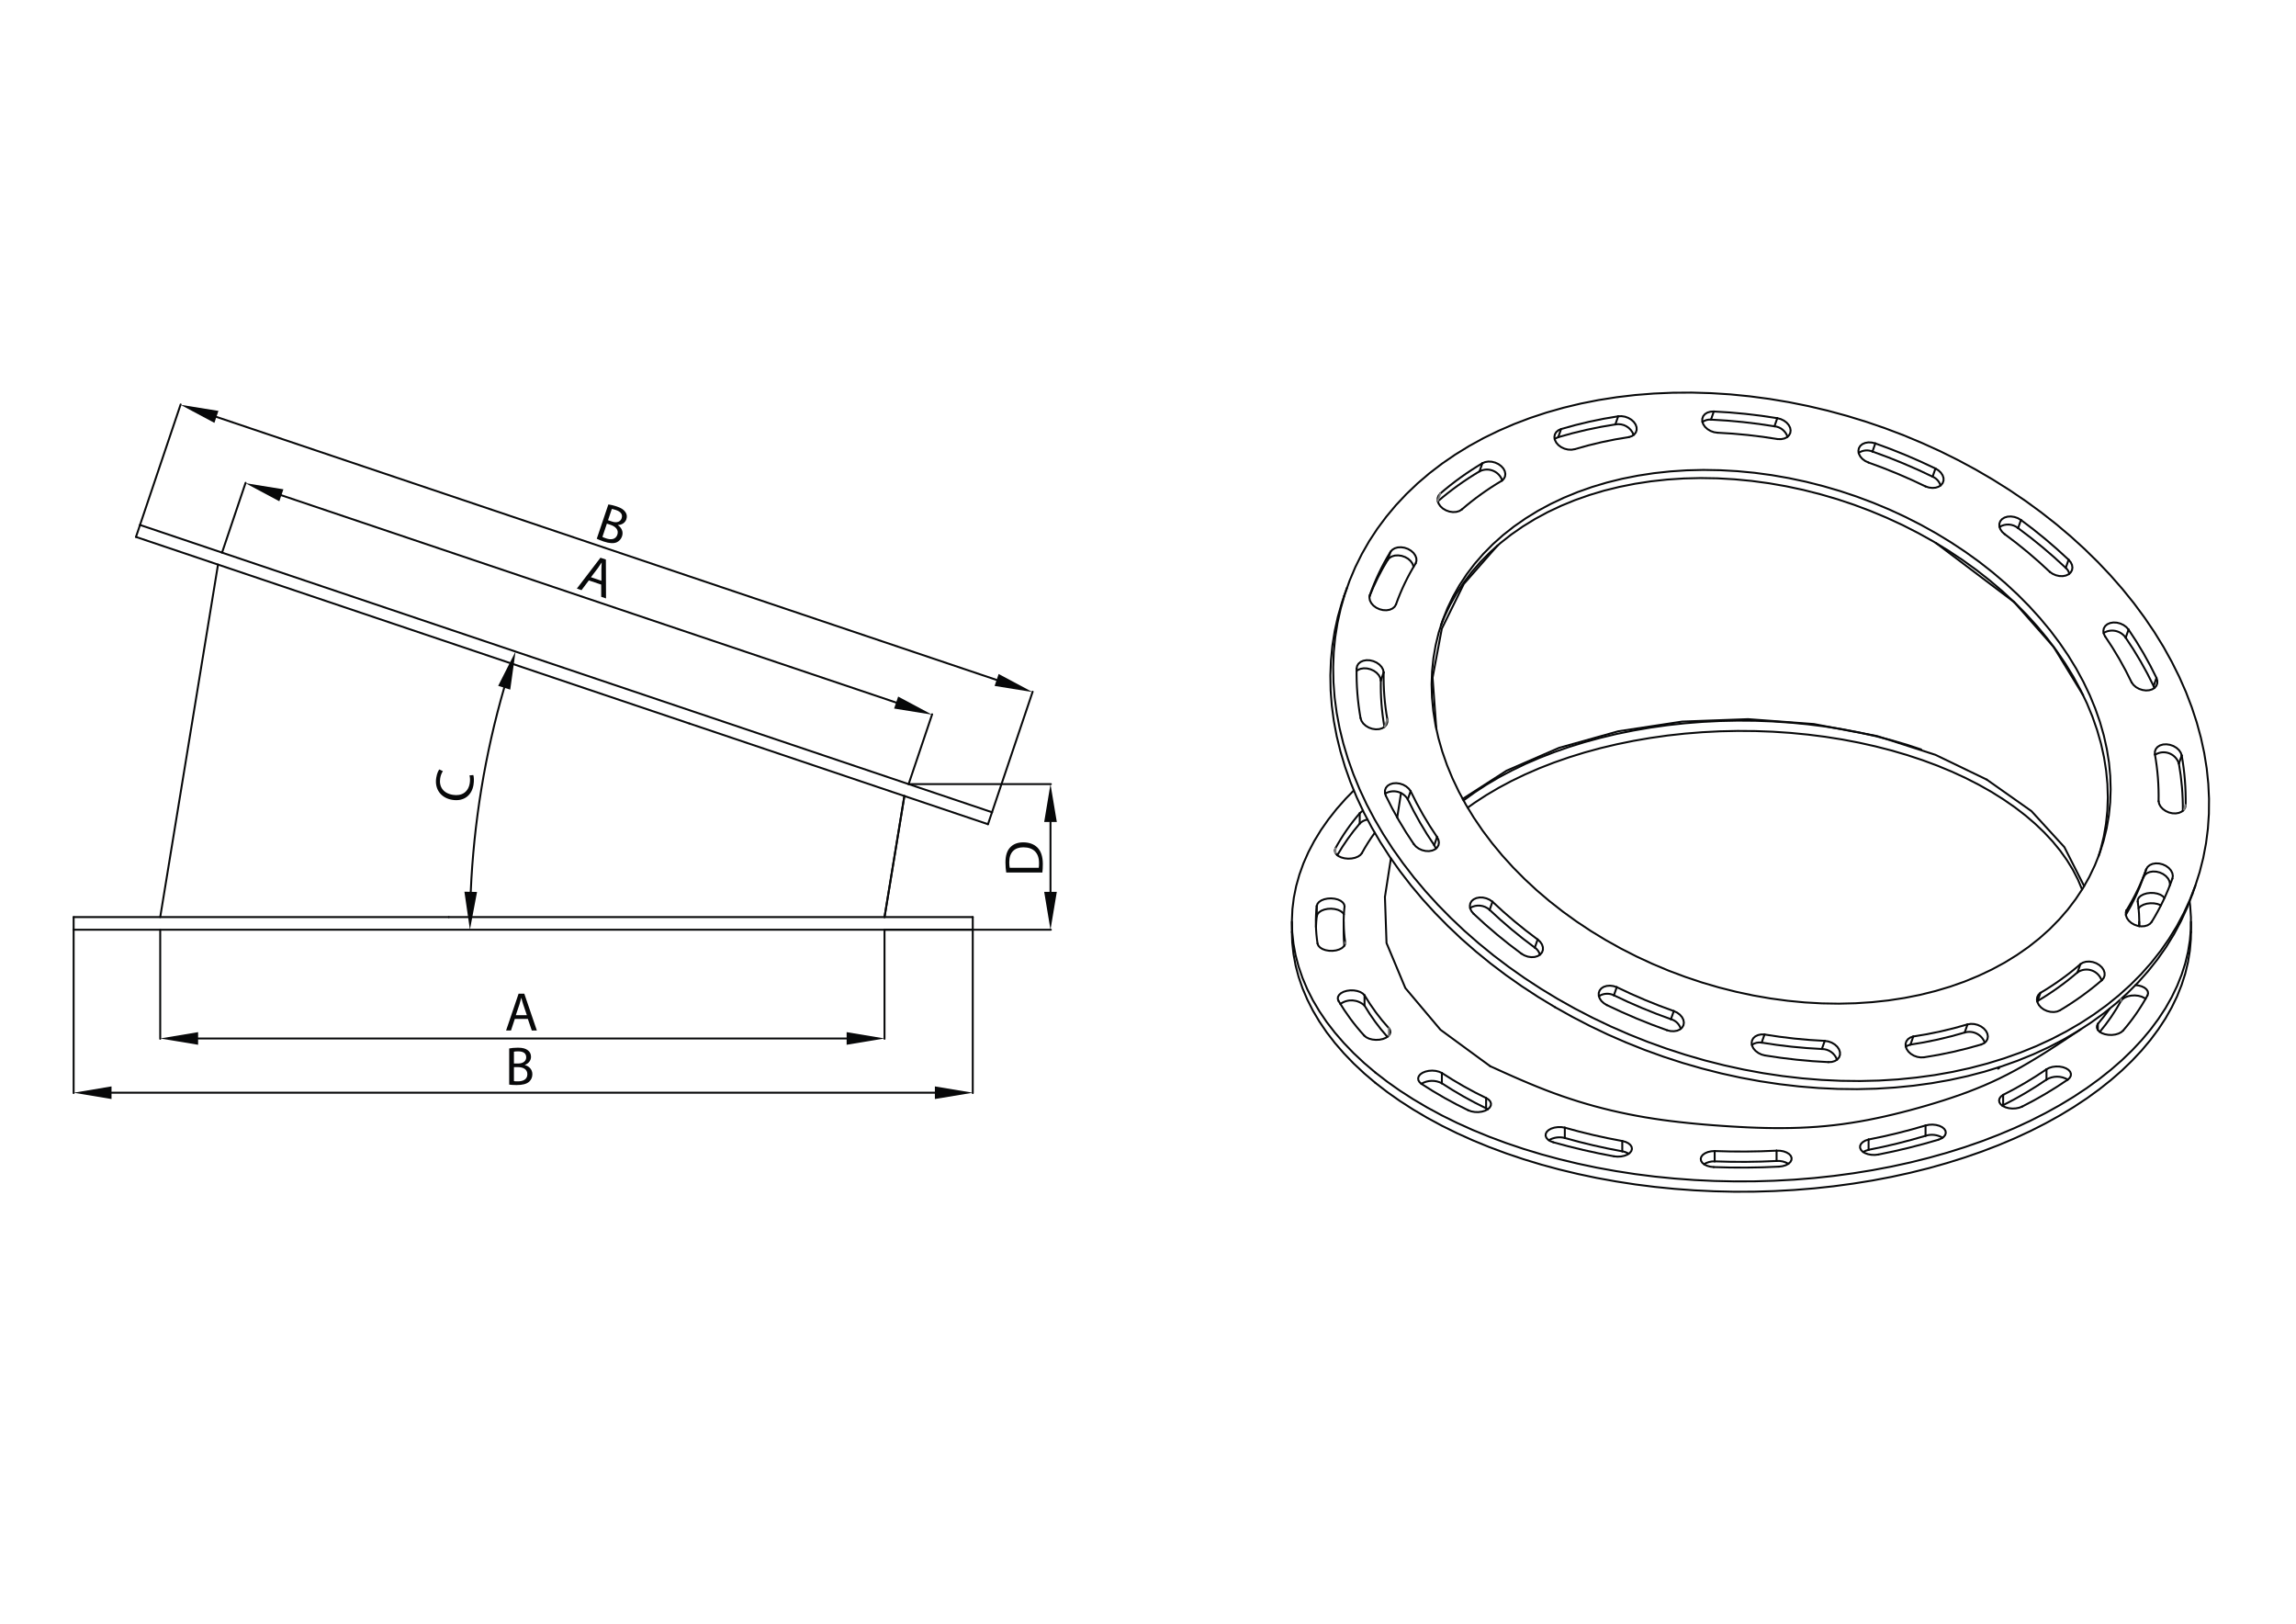 <?xml version="1.0" encoding="utf-8"?>
<!-- Generator: Adobe Illustrator 24.2.3, SVG Export Plug-In . SVG Version: 6.00 Build 0)  -->
<svg version="1.1" id="katman_1" xmlns="http://www.w3.org/2000/svg" xmlns:xlink="http://www.w3.org/1999/xlink" x="0px" y="0px"
	 viewBox="0 0 841.89 595.28" style="enable-background:new 0 0 841.89 595.28;" xml:space="preserve">
<style type="text/css">
	.st0{fill:none;stroke:#070809;stroke-width:0.709;stroke-linecap:round;stroke-linejoin:round;stroke-miterlimit:10;}
	.st1{fill:#070809;}
	.st2{fill:none;stroke:#808080;stroke-width:0.709;stroke-linecap:round;stroke-linejoin:round;stroke-miterlimit:10;}
	.st3{fill:none;stroke:#070809;stroke-width:0;stroke-linecap:round;stroke-linejoin:round;stroke-miterlimit:10;}
</style>
<g id="LINE_6518_">
	<line class="st0" x1="27" y1="340.85" x2="27" y2="400.74"/>
</g>
<g id="LINE_6519_">
	<line class="st0" x1="356.69" y1="340.85" x2="356.69" y2="400.74"/>
</g>
<g id="LINE_6520_">
	<line class="st0" x1="40.89" y1="400.61" x2="342.8" y2="400.61"/>
</g>
<g id="SOLID_182_">
	<polygon class="st1" points="40.89,398.29 27,400.61 40.89,402.92 	"/>
</g>
<g id="SOLID_183_">
	<polygon class="st1" points="342.8,402.92 356.69,400.61 342.8,398.29 	"/>
</g>
<g id="MTEXT_93_">
	<g>
		<path class="st1" d="M186.71,384.38c0.76-0.16,1.96-0.28,3.18-0.28c1.74,0,2.86,0.3,3.7,0.98c0.7,0.52,1.12,1.32,1.12,2.38
			c0,1.3-0.86,2.44-2.28,2.96v0.04c1.28,0.32,2.78,1.38,2.78,3.38c0,1.16-0.46,2.04-1.14,2.7c-0.94,0.86-2.46,1.26-4.66,1.26
			c-1.2,0-2.12-0.08-2.7-0.16V384.38z M188.45,389.9h1.58c1.84,0,2.92-0.96,2.92-2.26c0-1.58-1.2-2.2-2.96-2.2
			c-0.8,0-1.26,0.06-1.54,0.12V389.9z M188.45,396.36c0.34,0.06,0.84,0.08,1.46,0.08c1.8,0,3.46-0.66,3.46-2.62
			c0-1.84-1.58-2.6-3.48-2.6h-1.44V396.36z"/>
	</g>
</g>
<g id="LINE_6521_">
	<line class="st0" x1="58.75" y1="340.85" x2="58.75" y2="380.85"/>
</g>
<g id="LINE_6522_">
	<line class="st0" x1="324.33" y1="340.85" x2="324.33" y2="380.85"/>
</g>
<g id="LINE_6523_">
	<line class="st0" x1="72.64" y1="380.72" x2="310.44" y2="380.72"/>
</g>
<g id="SOLID_184_">
	<polygon class="st1" points="72.64,378.4 58.75,380.72 72.64,383.03 	"/>
</g>
<g id="SOLID_185_">
	<polygon class="st1" points="310.44,383.03 324.33,380.72 310.44,378.4 	"/>
</g>
<g id="MTEXT_94_">
	<g>
		<path class="st1" d="M188.77,373.55l-1.4,4.24h-1.8l4.58-13.48h2.1l4.6,13.48h-1.86l-1.44-4.24H188.77z M193.19,372.19l-1.32-3.88
			c-0.3-0.88-0.5-1.68-0.7-2.46h-0.04c-0.2,0.8-0.42,1.62-0.68,2.44l-1.32,3.9H193.19z"/>
	</g>
</g>
<g id="LINE_6524_">
	<line class="st0" x1="51.34" y1="192.46" x2="66.24" y2="148.27"/>
</g>
<g id="LINE_6525_">
	<line class="st0" x1="363.75" y1="297.78" x2="378.65" y2="253.59"/>
</g>
<g id="LINE_6526_">
	<line class="st0" x1="79.36" y1="152.84" x2="365.44" y2="249.28"/>
</g>
<g id="SOLID_186_">
	<polygon class="st1" points="80.09,150.64 66.19,148.4 78.62,155.03 	"/>
</g>
<g id="SOLID_187_">
	<polygon class="st1" points="364.7,251.47 378.61,253.72 366.18,247.09 	"/>
</g>
<g id="MTEXT_95_">
	<g>
		<path class="st1" d="M223.07,184.93c0.77,0.09,1.95,0.36,3.1,0.75c1.65,0.56,2.61,1.2,3.19,2.11c0.5,0.72,0.64,1.61,0.3,2.61
			c-0.42,1.23-1.6,2.04-3.11,2.08l-0.01,0.04c1.11,0.71,2.19,2.2,1.55,4.09c-0.37,1.1-1.09,1.79-1.94,2.2
			c-1.17,0.51-2.73,0.41-4.82-0.29c-1.14-0.38-1.98-0.75-2.51-1.01L223.07,184.93z M220.89,196.84c0.3,0.17,0.77,0.34,1.36,0.54
			c1.71,0.58,3.49,0.48,4.12-1.38c0.59-1.74-0.67-2.97-2.47-3.58l-1.37-0.46L220.89,196.84z M222.95,190.72l1.5,0.5
			c1.75,0.59,3.08,0.02,3.49-1.21c0.5-1.5-0.43-2.47-2.1-3.03c-0.76-0.26-1.21-0.35-1.5-0.38L222.95,190.72z"/>
	</g>
</g>
<g id="LINE_6527_">
	<line class="st0" x1="333.17" y1="287.47" x2="341.8" y2="261.87"/>
</g>
<g id="LINE_6528_">
	<line class="st0" x1="81.42" y1="202.6" x2="90.05" y2="177.01"/>
</g>
<g id="LINE_6529_">
	<line class="st0" x1="328.59" y1="257.57" x2="103.17" y2="181.57"/>
</g>
<g id="SOLID_188_">
	<polygon class="st1" points="327.85,259.76 341.76,262.01 329.33,255.37 	"/>
</g>
<g id="SOLID_189_">
	<polygon class="st1" points="103.91,179.38 90.01,177.14 102.43,183.77 	"/>
</g>
<g id="MTEXT_96_">
	<g>
		<path class="st1" d="M215.91,212.79l-2.68,3.57l-1.71-0.58l8.65-11.31l1.99,0.67l0.05,14.25l-1.76-0.59l-0.01-4.48L215.91,212.79z
			 M220.53,212.92l-0.01-4.1c0-0.93,0.06-1.75,0.12-2.56l-0.04-0.01c-0.44,0.69-0.92,1.4-1.42,2.1l-2.5,3.27L220.53,212.92z"/>
	</g>
</g>
<g id="LINE_6530_">
	<line class="st0" x1="333.17" y1="287.47" x2="385.33" y2="287.47"/>
</g>
<g id="LINE_6531_">
	<line class="st0" x1="324.33" y1="340.85" x2="385.33" y2="340.85"/>
</g>
<g id="LINE_6532_">
	<line class="st0" x1="385.19" y1="301.36" x2="385.19" y2="326.96"/>
</g>
<g id="SOLID_190_">
	<polygon class="st1" points="387.51,301.36 385.19,287.47 382.88,301.36 	"/>
</g>
<g id="SOLID_191_">
	<polygon class="st1" points="382.88,326.96 385.19,340.85 387.51,326.96 	"/>
</g>
<g id="MTEXT_97_">
	<g>
		<path class="st1" d="M368.96,319.88c-0.16-1.06-0.28-2.32-0.28-3.7c0-2.5,0.58-4.28,1.68-5.46c1.1-1.2,2.66-1.9,4.84-1.9
			c2.2,0,4,0.68,5.24,1.94c1.26,1.26,1.94,3.34,1.94,5.96c0,1.24-0.06,2.28-0.16,3.16H368.96z M380.89,318.14
			c0.08-0.44,0.1-1.08,0.1-1.76c0-3.72-2.08-5.74-5.72-5.74c-3.18-0.02-5.2,1.78-5.2,5.46c0,0.9,0.08,1.58,0.18,2.04H380.89z"/>
	</g>
</g>
<g id="ARC_729_">
	<path class="st0" d="M184.88,252.13c-7.05,24.37-11.17,49.48-12.27,74.83"/>
</g>
<g id="SOLID_192_">
	<polygon class="st1" points="187.09,252.83 189.03,238.88 182.67,251.44 	"/>
</g>
<g id="SOLID_193_">
	<polygon class="st1" points="170.29,326.91 172.31,340.85 174.92,327.01 	"/>
</g>
<g id="MTEXT_98_">
	<g>
		<path class="st1" d="M173.56,284.14c0.21,0.68,0.32,2,0.06,3.62c-0.62,3.75-3.45,6.19-7.81,5.47c-4.17-0.68-6.53-3.97-5.85-8.09
			c0.27-1.66,0.8-2.65,1.11-3.06l1.33,0.64c-0.42,0.6-0.81,1.49-0.99,2.59c-0.51,3.12,1.14,5.52,4.64,6.09
			c3.26,0.53,5.66-1,6.19-4.24c0.17-1.05,0.13-2.15-0.09-2.89L173.56,284.14z"/>
	</g>
</g>
<g id="LINE_6441_">
	<line class="st0" x1="356.69" y1="340.85" x2="356.69" y2="336.22"/>
</g>
<g id="LINE_6442_">
	<line class="st0" x1="27" y1="336.22" x2="27" y2="340.85"/>
</g>
<g id="LINE_6443_">
	<line class="st0" x1="362.27" y1="302.17" x2="363.75" y2="297.78"/>
</g>
<g id="LINE_6444_">
	<line class="st0" x1="51.34" y1="192.46" x2="49.86" y2="196.85"/>
</g>
<g id="LINE_6445_">
	<line class="st0" x1="79.94" y1="206.99" x2="58.75" y2="336.22"/>
</g>
<g id="LINE_6446_">
	<line class="st0" x1="164.56" y1="336.22" x2="27" y2="336.22"/>
</g>
<g id="LINE_6447_">
	<line class="st0" x1="356.69" y1="336.22" x2="164.56" y2="336.22"/>
</g>
<g id="LINE_6448_">
	<line class="st0" x1="356.69" y1="340.85" x2="27" y2="340.85"/>
</g>
<g id="LINE_6449_">
	<line class="st0" x1="363.75" y1="297.78" x2="51.34" y2="192.46"/>
</g>
<g id="LINE_6450_">
	<line class="st0" x1="252.77" y1="265.25" x2="49.86" y2="196.85"/>
</g>
<g id="LINE_6451_">
	<line class="st0" x1="362.27" y1="302.17" x2="252.77" y2="265.25"/>
</g>
<g id="LINE_6452_">
	<line class="st0" x1="331.61" y1="291.83" x2="324.33" y2="336.22"/>
</g>
<g id="LINE_6453_">
	<line class="st0" x1="331.62" y1="291.83" x2="324.34" y2="336.22"/>
</g>
<g id="LINE_6454_">
	<line class="st0" x1="803.4" y1="341.75" x2="803.4" y2="337.97"/>
</g>
<g id="LINE_6455_">
	<line class="st0" x1="473.7" y1="337.97" x2="473.7" y2="341.75"/>
</g>
<g id="LINE_6456_">
	<line class="st0" x1="492.69" y1="337.97" x2="492.69" y2="341.75"/>
</g>
<g id="LINE_6457_">
	<line class="st0" x1="784.41" y1="339.55" x2="784.41" y2="337.97"/>
</g>
<g id="LINE_6458_">
	<line class="st0" x1="803.92" y1="327.71" x2="804.97" y2="324.73"/>
</g>
<g id="LINE_6459_">
	<line class="st0" x1="493.9" y1="215.51" x2="492.85" y2="218.49"/>
</g>
<g id="LINE_6460_">
	<line class="st0" x1="513.71" y1="290.79" x2="512.33" y2="299.73"/>
</g>
<g id="LINE_6461_">
	<line class="st0" x1="510.01" y1="314.71" x2="507.82" y2="328.84"/>
</g>
<g id="LWPOLYLINE_1969_">
	<polyline class="st0" points="504.3,393.2 500.17,389.69 496.32,386.08 492.75,382.37 489.47,378.58 486.48,374.71 483.8,370.76 
		481.42,366.75 479.36,362.68 477.61,358.56 476.18,354.4 475.07,350.21 474.29,345.99 473.83,341.76 473.71,337.52 473.9,333.28 
		474.43,329.05 475.28,324.84 476.46,320.65 477.95,316.5 479.77,312.39 481.9,308.34 484.34,304.34 487.09,300.41 490.14,296.55 
		493.49,292.77 496.4,289.79 	"/>
</g>
<g id="LWPOLYLINE_1970_">
	<polyline class="st0" points="802.89,330.51 803.08,332.07 803.37,336.31 803.34,340.55 802.97,344.78 802.28,349 801.27,353.2 
		799.93,357.37 798.28,361.5 796.3,365.59 794.02,369.62 791.42,373.58 788.52,377.48 785.32,381.3 781.83,385.03 778.06,388.67 
		774.01,392.2 769.69,395.63 765.11,398.95 760.28,402.14 755.21,405.21 749.9,408.14 744.38,410.94 738.64,413.59 732.71,416.08 
		726.59,418.43 720.29,420.61 713.83,422.63 707.23,424.48 700.48,426.17 693.62,427.67 686.64,429 679.57,430.14 672.41,431.11 
		665.19,431.89 657.92,432.48 650.61,432.88 643.27,433.1 635.93,433.12 628.59,432.96 621.27,432.61 613.98,432.07 606.75,431.35 
		599.57,430.44 592.48,429.34 585.47,428.07 578.57,426.61 571.79,424.98 565.14,423.18 558.64,421.21 552.3,419.07 546.12,416.77 
		540.14,414.32 534.34,411.71 528.76,408.96 523.39,406.06 518.25,403.03 513.35,399.88 508.69,396.59 504.3,393.2 	"/>
</g>
<g id="LWPOLYLINE_1971_">
	<polyline class="st0" points="504.3,396.98 500.17,393.47 496.32,389.86 492.75,386.15 489.47,382.36 486.48,378.49 483.8,374.54 
		481.42,370.53 479.36,366.46 477.61,362.34 476.18,358.18 475.07,353.99 474.29,349.77 473.83,345.54 473.7,341.75 	"/>
</g>
<g id="LWPOLYLINE_1972_">
	<polyline class="st0" points="803.4,341.75 803.34,344.33 802.97,348.56 802.28,352.78 801.27,356.98 799.93,361.15 798.28,365.28 
		796.3,369.37 794.02,373.4 791.42,377.36 788.52,381.26 785.32,385.08 781.83,388.81 778.06,392.45 774.01,395.98 769.69,399.41 
		765.11,402.73 760.28,405.92 755.21,408.99 749.9,411.92 744.38,414.72 738.64,417.37 732.71,419.87 726.59,422.21 720.29,424.39 
		713.83,426.41 707.23,428.27 700.48,429.95 693.62,431.45 686.64,432.78 679.57,433.92 672.41,434.89 665.19,435.67 657.92,436.26 
		650.61,436.66 643.27,436.88 635.93,436.91 628.59,436.74 621.27,436.39 613.98,435.85 606.75,435.13 599.57,434.22 592.48,433.12 
		585.47,431.85 578.57,430.39 571.79,428.76 565.14,426.96 558.64,424.99 552.3,422.85 546.12,420.55 540.14,418.1 534.34,415.49 
		528.76,412.74 523.39,409.84 518.25,406.81 513.35,403.66 508.69,400.38 504.3,396.98 	"/>
</g>
<g id="LWPOLYLINE_1973_">
	<polyline class="st0" points="536.63,293.46 540.67,290.54 544.95,287.74 549.48,285.06 554.24,282.53 559.21,280.13 
		564.39,277.89 569.75,275.8 575.3,273.86 581,272.1 586.86,270.5 592.84,269.07 598.95,267.83 605.15,266.76 611.44,265.87 
		617.8,265.17 624.22,264.66 630.67,264.34 637.14,264.2 643.61,264.25 650.07,264.5 656.51,264.93 662.89,265.55 669.21,266.35 
		675.46,267.34 681.61,268.51 687.65,269.86 693.56,271.38 699.33,273.07 704.45,274.76 	"/>
</g>
<g id="ARC_624_">
	<path class="st0" d="M504.09,305.33c-1.73,2.37-3.3,4.84-4.71,7.42"/>
</g>
<g id="LWPOLYLINE_1974_">
	<polyline class="st0" points="498.58,298.15 499.3,297.52 499.78,297.25 	"/>
</g>
<g id="ARC_625_">
	<path class="st0" d="M498.58,298.15c-3.41,3.95-6.39,8.25-8.9,12.83"/>
</g>
<g id="LWPOLYLINE_1975_">
	<polyline class="st0" points="499.39,312.75 498.83,313.44 497.97,314.03 496.88,314.47 495.63,314.73 494.31,314.8 493,314.66 
		491.79,314.34 490.77,313.85 490.01,313.22 489.56,312.49 489.44,311.73 489.68,310.97 	"/>
</g>
<g id="ARC_626_">
	<path class="st0" d="M493.02,332.3c-0.51,4.36-0.43,8.77,0.24,13.11"/>
</g>
<g id="LWPOLYLINE_1976_">
	<polyline class="st0" points="482.83,332.1 483.09,331.36 483.65,330.69 484.5,330.11 485.57,329.69 486.8,329.43 488.09,329.36 
		489.38,329.48 490.57,329.78 491.59,330.25 492.37,330.86 492.86,331.56 493.02,332.3 	"/>
</g>
<g id="ARC_627_">
	<path class="st0" d="M482.83,332.1c-0.52,4.6-0.43,9.24,0.28,13.82"/>
</g>
<g id="LWPOLYLINE_1977_">
	<polyline class="st0" points="493.26,345.41 493.2,346.18 492.8,346.91 492.08,347.56 491.1,348.07 489.92,348.43 488.63,348.59 
		487.3,348.56 486.03,348.33 484.91,347.92 484.01,347.35 483.4,346.67 483.11,345.92 	"/>
</g>
<g id="ARC_628_">
	<path class="st0" d="M500.34,364.88c2.55,4.31,5.53,8.36,8.91,12.06"/>
</g>
<g id="LWPOLYLINE_1978_">
	<polyline class="st0" points="490.8,366.95 490.54,366.21 490.61,365.46 491.02,364.75 491.72,364.11 492.68,363.6 493.84,363.25 
		495.1,363.08 496.41,363.1 497.66,363.31 498.78,363.69 499.69,364.23 500.34,364.88 	"/>
</g>
<g id="ARC_629_">
	<path class="st0" d="M490.8,366.95c2.7,4.54,5.85,8.8,9.41,12.7"/>
</g>
<g id="LWPOLYLINE_1979_">
	<polyline class="st0" points="509.25,376.94 509.7,377.66 509.82,378.43 509.59,379.18 509.02,379.88 508.17,380.47 507.08,380.91 
		505.83,381.17 504.5,381.23 503.19,381.1 501.99,380.78 500.97,380.28 500.21,379.65 	"/>
</g>
<g id="ARC_630_">
	<path class="st0" d="M528.7,393.37c5.2,3.41,10.62,6.48,16.22,9.17"/>
</g>
<g id="LWPOLYLINE_1980_">
	<polyline class="st0" points="521.25,397.39 520.53,396.76 520.1,396.05 520,395.3 520.23,394.56 520.78,393.88 521.61,393.3 
		522.67,392.86 523.88,392.59 525.18,392.5 526.47,392.61 527.67,392.91 528.7,393.37 	"/>
</g>
<g id="ARC_631_">
	<path class="st0" d="M521.25,397.39c5.49,3.59,11.21,6.82,17.12,9.66"/>
</g>
<g id="LWPOLYLINE_1981_">
	<polyline class="st0" points="544.92,402.54 545.82,403.11 546.43,403.79 546.71,404.54 546.65,405.3 546.25,406.03 545.54,406.68 
		544.56,407.2 543.38,407.55 542.08,407.72 540.76,407.68 539.49,407.45 538.37,407.04 	"/>
</g>
<g id="ARC_632_">
	<path class="st0" d="M573.78,413.42c6.94,1.98,13.97,3.61,21.07,4.89"/>
</g>
<g id="LWPOLYLINE_1982_">
	<polyline class="st0" points="569.57,418.78 568.48,418.36 567.61,417.8 567.02,417.13 566.74,416.39 566.8,415.64 567.18,414.92 
		567.87,414.28 568.81,413.76 569.96,413.4 571.22,413.22 572.53,413.22 573.78,413.42 	"/>
</g>
<g id="ARC_633_">
	<path class="st0" d="M569.57,418.78c7.32,2.07,14.73,3.79,22.22,5.14"/>
</g>
<g id="LWPOLYLINE_1983_">
	<polyline class="st0" points="594.85,418.31 596.05,418.63 597.07,419.13 597.83,419.76 598.28,420.48 598.4,421.24 598.16,422 
		597.6,422.69 596.75,423.28 595.66,423.72 594.41,423.98 593.09,424.05 591.78,423.92 	"/>
</g>
<g id="ARC_634_">
	<path class="st0" d="M628.73,421.99c7.57,0.29,15.14,0.25,22.71-0.14"/>
</g>
<g id="LWPOLYLINE_1984_">
	<polyline class="st0" points="628.38,427.87 627.1,427.72 625.93,427.39 624.94,426.9 624.19,426.29 623.75,425.58 623.62,424.83 
		623.83,424.09 624.36,423.4 625.18,422.81 626.22,422.36 627.43,422.08 628.73,421.99 	"/>
</g>
<g id="ARC_635_">
	<path class="st0" d="M628.38,427.87c7.98,0.3,15.96,0.25,23.93-0.16"/>
</g>
<g id="LWPOLYLINE_1985_">
	<polyline class="st0" points="651.43,421.85 652.76,421.88 654.03,422.11 655.14,422.53 656.04,423.09 656.65,423.77 
		656.94,424.52 656.88,425.29 656.48,426.02 655.77,426.67 654.79,427.19 653.61,427.54 652.31,427.71 	"/>
</g>
<g id="ARC_636_">
	<path class="st0" d="M685.17,417.76c7.04-1.36,14.01-3.08,20.89-5.14"/>
</g>
<g id="LWPOLYLINE_1986_">
	<polyline class="st0" points="688.75,423.27 687.47,423.42 686.17,423.37 684.93,423.14 683.83,422.73 682.95,422.18 
		682.34,421.52 682.04,420.78 682.07,420.03 682.43,419.31 683.1,418.66 684.03,418.13 685.17,417.76 	"/>
</g>
<g id="ARC_637_">
	<path class="st0" d="M688.75,423.27c7.42-1.45,14.76-3.26,22-5.43"/>
</g>
<g id="LWPOLYLINE_1987_">
	<polyline class="st0" points="706.05,412.62 707.3,412.36 708.62,412.29 709.93,412.43 711.14,412.75 712.15,413.24 712.91,413.87 
		713.37,414.59 713.48,415.36 713.25,416.11 712.69,416.81 711.84,417.39 710.75,417.84 	"/>
</g>
<g id="ARC_638_">
	<path class="st0" d="M734.51,401.39c5.5-2.76,10.81-5.89,15.89-9.37"/>
</g>
<g id="LWPOLYLINE_1988_">
	<polyline class="st0" points="741.47,405.69 740.38,406.11 739.15,406.35 737.85,406.41 736.57,406.28 735.39,405.96 
		734.38,405.48 733.62,404.87 733.15,404.17 733.01,403.42 733.2,402.68 733.71,401.98 734.51,401.39 	"/>
</g>
<g id="ARC_639_">
	<path class="st0" d="M741.47,405.69c5.79-2.91,11.38-6.22,16.73-9.88"/>
</g>
<g id="LWPOLYLINE_1989_">
	<polyline class="st0" points="750.4,392.02 751.38,391.51 752.56,391.15 753.85,390.99 755.18,391.02 756.45,391.25 757.57,391.67 
		758.46,392.23 759.08,392.91 759.36,393.66 759.31,394.43 758.91,395.16 758.19,395.81 	"/>
</g>
<g id="ARC_640_">
	<path class="st0" d="M769.24,375.36c1.54-1.79,3-3.66,4.37-5.59"/>
</g>
<g id="LWPOLYLINE_1990_">
	<polyline class="st0" points="778.52,377.8 777.8,378.42 776.83,378.92 775.66,379.27 774.39,379.43 773.09,379.39 771.84,379.17 
		770.73,378.78 769.83,378.23 769.21,377.57 768.89,376.84 768.9,376.09 769.24,375.36 	"/>
</g>
<g id="ARC_641_">
	<path class="st0" d="M778.52,377.8c3.41-3.95,6.39-8.25,8.9-12.83"/>
</g>
<g id="LWPOLYLINE_1991_">
	<polyline class="st0" points="783.04,361.16 784.1,361.29 785.3,361.61 786.32,362.1 787.08,362.73 787.54,363.45 787.65,364.22 
		787.42,364.97 	"/>
</g>
<g id="ARC_642_">
	<path class="st0" d="M784.39,339.54c0.1-3.01-0.09-6.03-0.54-9.01"/>
</g>
<g id="LWPOLYLINE_1992_">
	<polyline class="st0" points="783.84,330.54 783.9,329.77 784.3,329.04 785.02,328.39 786,327.88 787.18,327.52 788.48,327.36 
		789.8,327.39 791.07,327.62 792.19,328.03 793.09,328.6 793.66,329.22 	"/>
</g>
<g id="LWPOLYLINE_1993_">
	<path class="st0" d="M538.15,296.11l2.52-1.79l4.29-2.8l4.53-2.67l4.76-2.54l4.97-2.39l5.18-2.25l5.37-2.09l5.54-1.93l5.71-1.77
		l5.85-1.6l5.99-1.42l6.1-1.25l6.21-1.07l6.29-0.89l6.36-0.7l6.41-0.51l6.45-0.33l6.47-0.14l6.47,0.05l6.46,0.24l6.43,0.43
		l6.39,0.62l6.32,0.8l6.24,0.99l6.15,1.17l6.04,1.35l5.91,1.52l5.77,1.69l5.62,1.86l5.45,2.02l5.26,2.18l5.06,2.33
		c0,0,4.85,2.48,4.85,2.48l4.63,2.61l4.39,2.75l4.15,2.87l3.89,2.99l3.62,3.1l3.35,3.2l3.06,3.29l2.77,3.38l2.47,3.46l2.16,3.52
		l1.85,3.58l1.53,3.63"/>
</g>
<g id="LINE_6462_">
	<line class="st0" x1="628.73" y1="421.99" x2="628.73" y2="425.77"/>
</g>
<g id="ARC_643_">
	<path class="st0" d="M628.73,425.77c-1.38-0.05-2.75,0.32-3.92,1.05"/>
</g>
<g id="LINE_6463_">
	<line class="st0" x1="651.43" y1="421.85" x2="651.43" y2="425.63"/>
</g>
<g id="ARC_644_">
	<path class="st0" d="M628.73,425.77c7.57,0.29,15.14,0.25,22.71-0.14"/>
</g>
<g id="ARC_645_">
	<path class="st0" d="M655.77,426.67c-1.3-0.8-2.81-1.16-4.33-1.04"/>
</g>
<g id="LINE_6464_">
	<line class="st0" x1="594.85" y1="418.31" x2="594.85" y2="422.09"/>
</g>
<g id="ARC_646_">
	<path class="st0" d="M597.21,423c-0.71-0.47-1.52-0.78-2.36-0.91"/>
</g>
<g id="LINE_6465_">
	<line class="st0" x1="685.17" y1="417.76" x2="685.17" y2="421.54"/>
</g>
<g id="LWPOLYLINE_1994_">
	<polyline class="st0" points="683.2,422.37 684.03,421.91 685.17,421.54 	"/>
</g>
<g id="LINE_6466_">
	<line class="st0" x1="573.78" y1="413.42" x2="573.78" y2="417.2"/>
</g>
<g id="ARC_647_">
	<path class="st0" d="M573.78,417.2c6.94,1.98,13.97,3.61,21.07,4.89"/>
</g>
<g id="LINE_6467_">
	<line class="st0" x1="706.05" y1="412.62" x2="706.05" y2="416.4"/>
</g>
<g id="ARC_648_">
	<path class="st0" d="M685.17,421.54c7.04-1.36,14.01-3.08,20.89-5.14"/>
</g>
<g id="ARC_649_">
	<path class="st0" d="M573.78,417.2c-1.99-0.52-4.1-0.22-5.87,0.83"/>
</g>
<g id="ARC_650_">
	<path class="st0" d="M712.29,417.12c-1.88-1.14-4.16-1.4-6.24-0.72"/>
</g>
<g id="LINE_6468_">
	<line class="st0" x1="544.92" y1="402.54" x2="544.92" y2="406.32"/>
</g>
<g id="LINE_6469_">
	<line class="st0" x1="544.92" y1="406.32" x2="545.54" y2="406.68"/>
</g>
<g id="LINE_6470_">
	<line class="st0" x1="734.51" y1="401.39" x2="734.51" y2="405.17"/>
</g>
<g id="LINE_6471_">
	<line class="st0" x1="734.2" y1="405.36" x2="734.51" y2="405.17"/>
</g>
<g id="LINE_6472_">
	<line class="st0" x1="528.7" y1="393.37" x2="528.7" y2="397.15"/>
</g>
<g id="ARC_651_">
	<path class="st0" d="M528.7,397.15c5.2,3.41,10.62,6.48,16.22,9.17"/>
</g>
<g id="LINE_6473_">
	<line class="st0" x1="750.4" y1="392.02" x2="750.4" y2="395.8"/>
</g>
<g id="ARC_652_">
	<path class="st0" d="M734.51,405.17c5.5-2.76,10.81-5.89,15.89-9.37"/>
</g>
<g id="ARC_653_">
	<path class="st0" d="M528.7,397.15c-2.37-1.26-5.22-1.19-7.52,0.19"/>
</g>
<g id="ARC_654_">
	<path class="st0" d="M758.19,395.81c-2.39-1.45-5.4-1.46-7.8-0.01"/>
</g>
<g id="LINE_6474_">
	<line class="st0" x1="769.24" y1="375.36" x2="769.24" y2="377.62"/>
</g>
<g id="LINE_6475_">
	<line class="st0" x1="500.34" y1="364.88" x2="500.34" y2="368.67"/>
</g>
<g id="ARC_655_">
	<path class="st0" d="M500.34,368.67c2.41,4.09,5.22,7.92,8.38,11.46"/>
</g>
<g id="ARC_656_">
	<path class="st0" d="M769.94,378.31c2.95-3.51,5.56-7.31,7.77-11.33"/>
</g>
<g id="ARC_657_">
	<path class="st0" d="M500.34,368.67c-2.43-2.31-6.16-2.56-8.87-0.59"/>
</g>
<g id="LWPOLYLINE_1995_">
	<polyline class="st0" points="777.71,366.98 778.27,366.29 779.13,365.7 780.22,365.26 781.47,365 782.79,364.93 784.1,365.07 
		785.3,365.39 786.32,365.89 786.74,366.19 	"/>
</g>
<g id="LINE_6476_">
	<line class="st0" x1="482.83" y1="332.1" x2="482.83" y2="335.88"/>
</g>
<g id="ARC_658_">
	<path class="st0" d="M482.83,335.88c-0.15,1.32-0.25,2.65-0.3,3.98"/>
</g>
<g id="ARC_659_">
	<path class="st0" d="M492.69,341.75c0,1.66,0.08,3.31,0.25,4.96"/>
</g>
<g id="LWPOLYLINE_1996_">
	<polyline class="st0" points="482.83,335.88 483.09,335.15 483.65,334.47 484.5,333.9 485.57,333.47 486.8,333.21 488.09,333.14 
		489.38,333.26 490.57,333.56 491.59,334.03 492.37,334.64 492.77,335.17 	"/>
</g>
<g id="LWPOLYLINE_1997_">
	<polyline class="st0" points="784.16,333.02 784.3,332.82 785.02,332.17 786,331.66 787.18,331.3 788.48,331.14 789.8,331.17 
		791.07,331.4 792.19,331.82 792.37,331.9 	"/>
</g>
<g id="LINE_6477_">
	<line class="st0" x1="498.58" y1="298.15" x2="498.58" y2="301.93"/>
</g>
<g id="ARC_660_">
	<path class="st0" d="M498.58,301.93c-3.1,3.6-5.85,7.49-8.23,11.61"/>
</g>
<g id="ARC_661_">
	<path class="st0" d="M501.41,300.47c-1.08,0.17-2.07,0.69-2.83,1.46"/>
</g>
<g id="LWPOLYLINE_1998_">
	<polyline class="st0" points="571.23,366.26 565.06,362.52 559.05,358.6 553.23,354.5 547.6,350.24 542.17,345.81 536.95,341.24 
		531.96,336.52 527.2,331.68 522.68,326.71 518.41,321.63 514.41,316.44 510.67,311.17 507.21,305.81 504.03,300.38 501.13,294.9 
		498.54,289.36 496.24,283.78 494.25,278.18 492.56,272.56 491.19,266.94 490.13,261.32 489.38,255.72 488.96,250.15 488.85,244.62 
		489.06,239.14 489.59,233.72 490.44,228.38 491.61,223.11 493.08,217.94 494.87,212.87 496.96,207.92 499.36,203.09 502.05,198.39 
		505.04,193.84 508.32,189.44 511.87,185.19 515.7,181.12 519.79,177.22 524.14,173.51 528.74,169.99 533.58,166.67 538.65,163.55 
		543.93,160.64 549.43,157.96 555.13,155.49 561.01,153.25 567.07,151.25 573.3,149.48 579.67,147.95 586.18,146.66 592.82,145.62 
		599.57,144.82 606.42,144.28 613.35,143.98 620.36,143.93 627.43,144.14 634.53,144.59 641.67,145.3 648.82,146.25 655.98,147.45 
		663.12,148.89 670.23,150.57 677.31,152.49 684.32,154.64 691.27,157.02 698.14,159.63 704.9,162.46 711.56,165.49 718.1,168.74 
		724.5,172.19 730.74,175.83 736.83,179.66 742.75,183.67 748.48,187.86 754.01,192.2 759.33,196.7 764.44,201.35 769.32,206.13 
		773.96,211.04 778.35,216.06 782.49,221.2 786.36,226.43 789.96,231.74 793.29,237.14 796.32,242.6 799.07,248.11 801.52,253.67 
		803.66,259.26 805.5,264.87 807.03,270.49 808.25,276.11 809.15,281.72 809.73,287.31 810,292.86 809.95,298.37 809.58,303.82 
		808.89,309.21 807.88,314.51 806.56,319.73 804.93,324.85 802.99,329.86 800.74,334.75 798.2,339.52 795.35,344.15 792.22,348.63 
		788.81,352.95 785.12,357.11 781.15,361.1 776.93,364.9 772.46,368.52 767.74,371.94 762.78,375.16 757.6,378.17 752.21,380.97 
		746.61,383.55 740.82,385.9 734.84,388.02 728.7,389.91 722.4,391.56 715.96,392.97 709.38,394.14 702.68,395.05 695.88,395.73 
		688.99,396.15 682.02,396.32 674.98,396.24 667.89,395.91 660.77,395.33 653.62,394.5 646.46,393.43 639.32,392.11 632.19,390.55 
		625.09,388.75 618.04,386.71 611.06,384.44 604.15,381.95 597.33,379.23 590.62,376.3 584.02,373.15 577.55,369.8 571.23,366.26 	
		"/>
</g>
<g id="LWPOLYLINE_1999_">
	<polyline class="st0" points="588.8,344.65 583.37,341.35 578.11,337.86 573.03,334.19 568.15,330.37 563.48,326.39 559.03,322.26 
		554.81,318 550.83,313.62 547.11,309.12 543.65,304.53 540.46,299.84 537.55,295.08 534.93,290.26 532.6,285.38 530.57,280.47 
		528.85,275.53 527.43,270.57 526.33,265.62 525.55,260.67 525.08,255.75 524.93,250.87 525.11,246.04 525.6,241.26 526.41,236.57 
		527.53,231.95 528.97,227.44 530.72,223.03 532.77,218.75 535.12,214.6 537.77,210.59 540.7,206.73 543.91,203.04 547.39,199.52 
		551.13,196.18 555.13,193.03 559.37,190.08 563.83,187.33 568.52,184.8 573.42,182.48 578.51,180.39 583.78,178.53 589.23,176.9 
		594.82,175.52 600.56,174.38 606.42,173.48 612.4,172.83 618.46,172.43 624.61,172.28 630.82,172.39 637.08,172.74 643.37,173.34 
		649.68,174.19 655.98,175.29 662.27,176.63 668.53,178.22 674.73,180.03 680.87,182.08 686.94,184.36 692.9,186.85 698.75,189.56 
		704.48,192.48 710.06,195.59 715.49,198.9 720.75,202.39 725.83,206.05 730.71,209.88 735.38,213.86 739.84,217.99 744.06,222.25 
		748.03,226.63 751.76,231.12 755.22,235.72 758.41,240.4 761.32,245.16 763.94,249.99 766.27,254.86 768.29,259.78 770.02,264.72 
		771.43,269.67 772.53,274.63 773.32,279.57 773.78,284.49 773.93,289.38 773.76,294.21 773.27,298.98 772.46,303.68 771.33,308.29 
		769.9,312.81 768.15,317.21 766.1,321.49 763.75,325.65 761.1,329.65 758.17,333.51 754.96,337.2 751.48,340.73 747.73,344.07 
		743.74,347.22 739.5,350.17 735.03,352.92 730.34,355.45 725.45,357.76 720.36,359.86 715.08,361.72 709.64,363.34 704.04,364.73 
		698.31,365.87 692.44,366.77 686.47,367.41 680.4,367.81 674.26,367.96 668.04,367.86 661.79,367.51 655.5,366.9 649.19,366.05 
		642.88,364.95 636.6,363.61 630.34,362.03 624.13,360.21 617.99,358.16 611.93,355.89 605.97,353.39 600.11,350.68 594.39,347.77 
		588.8,344.65 	"/>
</g>
<g id="ARC_662_">
	<path class="st0" d="M519.1,206.53c-2.93,4.74-5.34,9.77-7.21,15.02"/>
</g>
<g id="LWPOLYLINE_2000_">
	<polyline class="st0" points="509.87,202.3 510.52,201.56 511.43,201.01 512.53,200.69 513.75,200.63 515.02,200.81 516.25,201.24 
		517.37,201.89 518.29,202.7 518.95,203.64 519.33,204.63 519.38,205.62 519.1,206.53 	"/>
</g>
<g id="ARC_663_">
	<path class="st0" d="M509.87,202.3c-3.07,5-5.61,10.31-7.57,15.84"/>
</g>
<g id="LWPOLYLINE_2001_">
	<polyline class="st0" points="511.9,221.55 511.41,222.4 510.63,223.07 509.6,223.53 508.41,223.73 507.13,223.67 505.84,223.35 
		504.64,222.79 503.61,222.03 502.82,221.12 502.31,220.12 502.14,219.11 502.3,218.14 	"/>
</g>
<g id="ARC_664_">
	<path class="st0" d="M507.36,246.5c-0.12,5.77,0.33,11.54,1.35,17.22"/>
</g>
<g id="LWPOLYLINE_2002_">
	<polyline class="st0" points="497.44,245.1 497.62,244.16 498.11,243.34 498.89,242.68 499.89,242.24 501.06,242.03 502.32,242.08 
		503.58,242.39 504.77,242.92 505.8,243.65 506.61,244.53 507.14,245.5 507.36,246.5 	"/>
</g>
<g id="ARC_665_">
	<path class="st0" d="M497.44,245.1c-0.11,6.09,0.38,12.17,1.44,18.16"/>
</g>
<g id="LWPOLYLINE_2003_">
	<polyline class="st0" points="508.71,263.72 508.72,264.72 508.39,265.64 507.75,266.41 506.84,266.98 505.72,267.31 
		504.47,267.38 503.17,267.19 501.92,266.75 500.8,266.08 499.87,265.24 499.22,264.28 498.88,263.26 	"/>
</g>
<g id="ARC_666_">
	<path class="st0" d="M517.25,290.06c2.79,5.85,6.03,11.47,9.69,16.81"/>
</g>
<g id="LWPOLYLINE_2004_">
	<polyline class="st0" points="508.14,291.71 507.83,290.71 507.84,289.74 508.17,288.84 508.8,288.09 509.69,287.53 510.78,287.19 
		512,287.11 513.27,287.28 514.51,287.69 515.63,288.33 516.56,289.13 517.25,290.06 	"/>
</g>
<g id="ARC_667_">
	<path class="st0" d="M508.14,291.71c2.95,6.16,6.38,12.08,10.24,17.71"/>
</g>
<g id="LWPOLYLINE_2005_">
	<polyline class="st0" points="526.94,306.87 527.44,307.87 527.62,308.89 527.46,309.85 526.97,310.7 526.19,311.38 525.17,311.83 
		523.97,312.04 522.69,311.98 521.4,311.66 520.2,311.1 519.17,310.34 518.38,309.43 	"/>
</g>
<g id="ARC_668_">
	<path class="st0" d="M547.26,330.59c5.22,4.96,10.76,9.58,16.56,13.84"/>
</g>
<g id="LWPOLYLINE_2006_">
	<polyline class="st0" points="540.36,335.03 539.6,334.13 539.12,333.15 538.96,332.15 539.12,331.21 539.59,330.37 540.35,329.71 
		541.35,329.25 542.51,329.03 543.76,329.06 545.03,329.35 546.22,329.87 547.26,330.59 	"/>
</g>
<g id="ARC_669_">
	<path class="st0" d="M540.36,335.03c5.52,5.22,11.35,10.08,17.47,14.57"/>
</g>
<g id="LWPOLYLINE_2007_">
	<polyline class="st0" points="563.82,344.43 564.75,345.27 565.4,346.23 565.74,347.25 565.75,348.25 565.42,349.16 564.78,349.93 
		563.87,350.5 562.75,350.84 561.5,350.91 560.21,350.72 558.96,350.27 557.83,349.61 	"/>
</g>
<g id="ARC_670_">
	<path class="st0" d="M592.83,361.91c6.8,3.32,13.78,6.24,20.91,8.76"/>
</g>
<g id="LWPOLYLINE_2008_">
	<polyline class="st0" points="589.18,368.47 588.09,367.8 587.19,366.97 586.56,366.02 586.23,365.03 586.22,364.05 586.53,363.15 
		587.15,362.38 588.02,361.81 589.1,361.46 590.32,361.36 591.59,361.51 592.83,361.91 	"/>
</g>
<g id="ARC_671_">
	<path class="st0" d="M589.18,368.47c7.17,3.48,14.53,6.56,22.05,9.21"/>
</g>
<g id="LWPOLYLINE_2009_">
	<polyline class="st0" points="613.74,370.67 614.94,371.23 615.97,371.99 616.76,372.9 617.26,373.9 617.44,374.91 617.28,375.88 
		616.79,376.73 616.01,377.4 614.99,377.86 613.79,378.06 612.51,378.01 611.23,377.69 	"/>
</g>
<g id="ARC_672_">
	<path class="st0" d="M647.01,379.26c7.31,1.22,14.68,2,22.08,2.34"/>
</g>
<g id="LWPOLYLINE_2010_">
	<polyline class="st0" points="647.17,386.94 645.91,386.61 644.75,386.04 643.74,385.29 642.96,384.4 642.47,383.42 642.28,382.42 
		642.43,381.47 642.88,380.63 643.63,379.95 644.61,379.48 645.76,379.24 647.01,379.26 	"/>
</g>
<g id="ARC_673_">
	<path class="st0" d="M647.17,386.94c7.7,1.27,15.47,2.09,23.27,2.45"/>
</g>
<g id="LWPOLYLINE_2011_">
	<polyline class="st0" points="669.09,381.61 670.38,381.8 671.63,382.24 672.76,382.91 673.68,383.75 674.33,384.71 674.67,385.73 
		674.68,386.73 674.35,387.64 673.71,388.41 672.81,388.98 671.69,389.32 670.44,389.39 	"/>
</g>
<g id="ARC_674_">
	<path class="st0" d="M701.56,379.99c6.72-1,13.37-2.48,19.88-4.43"/>
</g>
<g id="LWPOLYLINE_2012_">
	<polyline class="st0" points="705.51,387.62 704.28,387.67 703.01,387.47 701.78,387.03 700.68,386.37 699.78,385.55 
		699.13,384.61 698.77,383.61 698.74,382.63 699.04,381.72 699.63,380.95 700.49,380.36 701.56,379.99 	"/>
</g>
<g id="ARC_675_">
	<path class="st0" d="M705.51,387.62c7.08-1.07,14.08-2.64,20.95-4.68"/>
</g>
<g id="LWPOLYLINE_2013_">
	<polyline class="st0" points="721.44,375.57 722.64,375.37 723.92,375.43 725.2,375.75 726.4,376.31 727.43,377.07 728.23,377.98 
		728.73,378.97 728.91,379.99 728.75,380.95 728.26,381.8 727.48,382.48 726.46,382.94 	"/>
</g>
<g id="ARC_676_">
	<path class="st0" d="M550.69,176.24c-5.19,3.06-10.1,6.58-14.66,10.52"/>
</g>
<g id="LWPOLYLINE_2014_">
	<polyline class="st0" points="543.55,169.83 544.57,169.4 545.75,169.21 547.01,169.28 548.27,169.6 549.45,170.15 550.46,170.89 
		551.26,171.77 551.77,172.75 551.97,173.74 551.85,174.7 551.41,175.55 550.69,176.24 	"/>
</g>
<g id="ARC_677_">
	<path class="st0" d="M543.55,169.83c-5.46,3.24-10.63,6.95-15.44,11.11"/>
</g>
<g id="LWPOLYLINE_2015_">
	<polyline class="st0" points="536.03,186.77 535.12,187.34 534,187.67 532.75,187.74 531.46,187.55 530.21,187.1 529.08,186.44 
		528.16,185.59 527.51,184.63 527.16,183.62 527.15,182.62 527.48,181.71 528.12,180.94 	"/>
</g>
<g id="ARC_678_">
	<path class="st0" d="M748.18,364c5.19-3.06,10.1-6.58,14.66-10.52"/>
</g>
<g id="LWPOLYLINE_2016_">
	<polyline class="st0" points="755.31,370.42 754.29,370.85 753.12,371.03 751.86,370.96 750.6,370.65 749.42,370.1 748.4,369.36 
		747.61,368.47 747.1,367.5 746.89,366.5 747.01,365.54 747.45,364.69 748.18,364 	"/>
</g>
<g id="ARC_679_">
	<path class="st0" d="M755.31,370.42c5.46-3.24,10.63-6.95,15.44-11.11"/>
</g>
<g id="LWPOLYLINE_2017_">
	<polyline class="st0" points="762.84,353.48 763.75,352.91 764.87,352.58 766.11,352.51 767.41,352.7 768.66,353.14 769.78,353.81 
		770.71,354.65 771.36,355.61 771.7,356.63 771.71,357.62 771.39,358.54 770.75,359.31 	"/>
</g>
<g id="ARC_680_">
	<path class="st0" d="M779.76,333.71c2.93-4.74,5.34-9.77,7.21-15.02"/>
</g>
<g id="LWPOLYLINE_2018_">
	<polyline class="st0" points="789,337.94 788.35,338.68 787.44,339.23 786.34,339.55 785.11,339.62 783.84,339.43 782.61,339 
		781.5,338.36 780.58,337.54 779.91,336.61 779.54,335.62 779.49,334.63 779.76,333.71 	"/>
</g>
<g id="ARC_681_">
	<path class="st0" d="M789,337.94c3.07-5,5.61-10.31,7.57-15.84"/>
</g>
<g id="LWPOLYLINE_2019_">
	<polyline class="st0" points="786.97,318.7 787.46,317.85 788.24,317.18 789.26,316.72 790.46,316.52 791.74,316.58 793.02,316.9 
		794.22,317.46 795.25,318.22 796.05,319.13 796.55,320.12 796.73,321.14 796.57,322.1 	"/>
</g>
<g id="ARC_682_">
	<path class="st0" d="M791.5,293.75c0.12-5.77-0.33-11.54-1.35-17.22"/>
</g>
<g id="LWPOLYLINE_2020_">
	<polyline class="st0" points="801.43,295.14 801.25,296.08 800.75,296.91 799.98,297.57 798.97,298.01 797.8,298.21 796.55,298.16 
		795.28,297.86 794.1,297.32 793.07,296.59 792.26,295.72 791.73,294.75 791.5,293.75 	"/>
</g>
<g id="ARC_683_">
	<path class="st0" d="M801.43,295.14c0.11-6.09-0.38-12.17-1.44-18.16"/>
</g>
<g id="LWPOLYLINE_2021_">
	<polyline class="st0" points="790.16,276.52 790.15,275.52 790.48,274.61 791.12,273.84 792.03,273.27 793.15,272.94 794.4,272.87 
		795.69,273.06 796.94,273.5 798.07,274.17 798.99,275.01 799.64,275.97 799.99,276.98 	"/>
</g>
<g id="ARC_684_">
	<path class="st0" d="M781.62,250.18c-2.79-5.85-6.03-11.47-9.69-16.81"/>
</g>
<g id="LWPOLYLINE_2022_">
	<polyline class="st0" points="790.73,248.53 791.04,249.53 791.03,250.51 790.7,251.4 790.06,252.16 789.17,252.72 788.08,253.05 
		786.86,253.14 785.59,252.96 784.36,252.55 783.23,251.92 782.3,251.11 781.62,250.18 	"/>
</g>
<g id="ARC_685_">
	<path class="st0" d="M790.73,248.53c-2.95-6.16-6.38-12.08-10.24-17.71"/>
</g>
<g id="LWPOLYLINE_2023_">
	<polyline class="st0" points="771.92,233.37 771.42,232.38 771.25,231.36 771.41,230.4 771.9,229.55 772.68,228.87 773.7,228.42 
		774.9,228.21 776.18,228.27 777.46,228.59 778.66,229.15 779.69,229.91 780.49,230.82 	"/>
</g>
<g id="ARC_686_">
	<path class="st0" d="M751.61,209.65c-5.22-4.96-10.76-9.58-16.56-13.84"/>
</g>
<g id="LWPOLYLINE_2024_">
	<polyline class="st0" points="758.51,205.21 759.27,206.11 759.75,207.09 759.91,208.09 759.75,209.04 759.27,209.87 
		758.51,210.54 757.52,211 756.36,211.22 755.1,211.18 753.84,210.89 752.65,210.37 751.61,209.65 	"/>
</g>
<g id="ARC_687_">
	<path class="st0" d="M758.51,205.21c-5.52-5.22-11.35-10.08-17.47-14.57"/>
</g>
<g id="LWPOLYLINE_2025_">
	<polyline class="st0" points="735.04,195.82 734.12,194.97 733.47,194.01 733.13,193 733.12,192 733.45,191.09 734.09,190.32 
		735,189.75 736.12,189.41 737.36,189.34 738.66,189.53 739.91,189.97 741.04,190.64 	"/>
</g>
<g id="ARC_688_">
	<path class="st0" d="M706.04,178.33c-6.8-3.32-13.78-6.24-20.91-8.76"/>
</g>
<g id="LWPOLYLINE_2026_">
	<polyline class="st0" points="709.69,171.77 710.78,172.44 711.67,173.28 712.3,174.22 712.64,175.22 712.65,176.2 712.33,177.1 
		711.72,177.86 710.84,178.44 709.76,178.79 708.55,178.89 707.28,178.73 706.04,178.33 	"/>
</g>
<g id="ARC_689_">
	<path class="st0" d="M709.69,171.77c-7.17-3.48-14.53-6.56-22.05-9.21"/>
</g>
<g id="LWPOLYLINE_2027_">
	<polyline class="st0" points="685.13,169.57 683.93,169.01 682.9,168.25 682.11,167.34 681.61,166.35 681.43,165.33 681.59,164.37 
		682.08,163.52 682.86,162.84 683.88,162.39 685.07,162.18 686.35,162.24 687.64,162.56 	"/>
</g>
<g id="ARC_690_">
	<path class="st0" d="M651.86,160.98c-7.31-1.22-14.68-2-22.08-2.34"/>
</g>
<g id="LWPOLYLINE_2028_">
	<polyline class="st0" points="651.69,153.31 652.95,153.64 654.12,154.2 655.13,154.95 655.9,155.85 656.4,156.82 656.58,157.82 
		656.44,158.77 655.98,159.62 655.24,160.3 654.26,160.77 653.11,161 651.86,160.98 	"/>
</g>
<g id="ARC_691_">
	<path class="st0" d="M651.69,153.31c-7.7-1.27-15.47-2.09-23.27-2.45"/>
</g>
<g id="LWPOLYLINE_2029_">
	<polyline class="st0" points="629.78,158.64 628.48,158.45 627.23,158 626.11,157.33 625.19,156.49 624.54,155.53 624.19,154.52 
		624.19,153.52 624.51,152.6 625.15,151.83 626.06,151.26 627.18,150.93 628.42,150.85 	"/>
</g>
<g id="ARC_692_">
	<path class="st0" d="M597.3,160.25c-6.72,1-13.37,2.48-19.88,4.43"/>
</g>
<g id="LWPOLYLINE_2030_">
	<polyline class="st0" points="593.35,152.62 594.59,152.57 595.86,152.77 597.08,153.22 598.18,153.87 599.09,154.7 599.74,155.64 
		600.09,156.63 600.12,157.62 599.83,158.53 599.23,159.3 598.37,159.89 597.3,160.25 	"/>
</g>
<g id="ARC_693_">
	<path class="st0" d="M593.35,152.62c-7.08,1.07-14.08,2.64-20.95,4.68"/>
</g>
<g id="LWPOLYLINE_2031_">
	<polyline class="st0" points="577.42,164.68 576.23,164.88 574.95,164.82 573.66,164.5 572.46,163.94 571.43,163.18 570.64,162.27 
		570.14,161.27 569.96,160.26 570.12,159.29 570.61,158.44 571.39,157.76 572.41,157.31 	"/>
</g>
<g id="LWPOLYLINE_2032_">
	<polyline class="st0" points="570.18,369.24 564.01,365.5 558.01,361.58 552.18,357.48 546.55,353.22 541.12,348.79 535.9,344.22 
		530.91,339.5 526.15,334.66 521.63,329.69 517.37,324.61 513.36,319.42 509.62,314.15 506.16,308.79 502.98,303.36 500.09,297.88 
		497.49,292.34 495.19,286.76 493.2,281.16 491.52,275.54 490.14,269.92 489.08,264.3 488.34,258.7 487.91,253.13 487.81,247.6 
		488.02,242.12 488.55,236.7 489.4,231.35 490.56,226.09 492.04,220.92 492.85,218.49 	"/>
</g>
<g id="LWPOLYLINE_2033_">
	<polyline class="st0" points="803.92,327.71 803.88,327.83 801.94,332.84 799.7,337.73 797.15,342.5 794.31,347.13 791.18,351.6 
		787.76,355.93 784.07,360.09 780.11,364.07 775.89,367.88 771.41,371.5 766.69,374.92 761.74,378.14 756.56,381.15 751.16,383.95 
		745.56,386.53 739.77,388.88 733.8,391 727.66,392.89 721.36,394.54 714.91,395.95 708.33,397.11 701.64,398.03 694.84,398.7 
		687.94,399.13 680.97,399.3 673.93,399.22 666.85,398.89 659.72,398.31 652.57,397.48 645.42,396.41 638.27,395.09 631.14,393.53 
		624.04,391.72 617,389.69 610.01,387.42 603.11,384.93 596.29,382.21 589.57,379.28 582.97,376.13 576.51,372.78 570.18,369.24 	
		"/>
</g>
<g id="LINE_6478_">
	<line class="st0" x1="613.74" y1="370.67" x2="612.69" y2="373.65"/>
</g>
<g id="ARC_694_">
	<path class="st0" d="M616.31,377.19c-0.52-1.72-1.88-3.06-3.61-3.54"/>
</g>
<g id="LWPOLYLINE_2034_">
	<polyline class="st0" points="528.34,229.28 529.67,226.01 531.72,221.73 534.07,217.58 536.72,213.57 539.65,209.71 
		542.86,206.02 546.34,202.5 550.09,199.16 554.08,196.01 558.32,193.06 562.79,190.31 567.48,187.77 572.37,185.46 577.46,183.37 
		582.74,181.51 588.18,179.88 593.78,178.5 599.51,177.36 605.38,176.46 611.35,175.81 617.42,175.41 623.56,175.26 629.78,175.36 
		636.03,175.72 642.32,176.32 648.63,177.17 654.94,178.27 661.22,179.61 667.48,181.2 673.69,183.01 679.83,185.06 685.89,187.34 
		691.85,189.83 697.71,192.54 703.43,195.46 709.02,198.57 714.45,201.88 719.71,205.37 724.79,209.03 729.67,212.86 734.34,216.84 
		738.79,220.96 743.01,225.23 746.99,229.61 750.71,234.1 754.17,238.7 757.36,243.38 760.27,248.14 762.89,252.96 765.22,257.84 
		767.25,262.75 768.97,267.7 770.39,272.65 771.49,277.61 772.27,282.55 772.74,287.47 772.89,292.35 772.71,297.19 772.22,301.96 
		771.41,306.66 770.29,311.27 769.48,313.94 	"/>
</g>
<g id="LINE_6479_">
	<line class="st0" x1="592.83" y1="361.91" x2="591.78" y2="364.89"/>
</g>
<g id="ARC_695_">
	<path class="st0" d="M591.78,364.89c-1.77-0.87-3.86-0.74-5.51,0.33"/>
</g>
<g id="LINE_6480_">
	<line class="st0" x1="647.01" y1="379.26" x2="645.96" y2="382.24"/>
</g>
<g id="ARC_696_">
	<path class="st0" d="M645.96,382.24c-1.26-0.21-2.56,0.09-3.59,0.84"/>
</g>
<g id="ARC_697_">
	<path class="st0" d="M591.78,364.89c6.8,3.32,13.78,6.24,20.91,8.76"/>
</g>
<g id="LINE_6481_">
	<line class="st0" x1="669.09" y1="381.61" x2="668.04" y2="384.58"/>
</g>
<g id="ARC_698_">
	<path class="st0" d="M645.96,382.24c7.31,1.22,14.68,2,22.08,2.34"/>
</g>
<g id="LINE_6482_">
	<line class="st0" x1="563.82" y1="344.43" x2="562.78" y2="347.41"/>
</g>
<g id="ARC_699_">
	<path class="st0" d="M564.66,350.03c-0.3-1.07-0.96-2-1.88-2.63"/>
</g>
<g id="ARC_700_">
	<path class="st0" d="M673.59,388.52c-0.82-2.36-3.05-3.94-5.54-3.93"/>
</g>
<g id="LINE_6483_">
	<line class="st0" x1="547.26" y1="330.59" x2="546.21" y2="333.57"/>
</g>
<g id="ARC_701_">
	<path class="st0" d="M546.21,333.57c5.22,4.96,10.76,9.58,16.56,13.84"/>
</g>
<g id="ARC_702_">
	<path class="st0" d="M546.21,333.57c-1.97-1.8-4.89-2.09-7.17-0.7"/>
</g>
<g id="LINE_6484_">
	<line class="st0" x1="701.56" y1="379.99" x2="700.52" y2="382.97"/>
</g>
<g id="LWPOLYLINE_2035_">
	<polyline class="st0" points="698.8,383.74 699.45,383.34 700.52,382.97 	"/>
</g>
<g id="LINE_6485_">
	<line class="st0" x1="721.44" y1="375.57" x2="720.4" y2="378.55"/>
</g>
<g id="ARC_703_">
	<path class="st0" d="M700.52,382.97c6.72-1,13.37-2.48,19.88-4.43"/>
</g>
<g id="LINE_6486_">
	<line class="st0" x1="526.94" y1="306.87" x2="525.9" y2="309.85"/>
</g>
<g id="LWPOLYLINE_2036_">
	<polyline class="st0" points="525.9,309.85 526.4,310.85 526.49,311.17 	"/>
</g>
<g id="ARC_704_">
	<path class="st0" d="M727.77,382.27c-1.08-3-4.32-4.63-7.38-3.73"/>
</g>
<g id="LINE_6487_">
	<line class="st0" x1="517.25" y1="290.06" x2="516.2" y2="293.04"/>
</g>
<g id="ARC_705_">
	<path class="st0" d="M516.2,293.04c2.79,5.85,6.03,11.47,9.69,16.81"/>
</g>
<g id="ARC_706_">
	<path class="st0" d="M516.2,293.04c-1.72-2.87-5.44-3.8-8.31-2.08"/>
</g>
<g id="LINE_6488_">
	<line class="st0" x1="748.18" y1="364" x2="747.13" y2="366.98"/>
</g>
<g id="LINE_6489_">
	<line class="st0" x1="746.98" y1="367.1" x2="747.13" y2="366.98"/>
</g>
<g id="LINE_6490_">
	<line class="st0" x1="762.84" y1="353.48" x2="761.79" y2="356.46"/>
</g>
<g id="ARC_707_">
	<path class="st0" d="M747.13,366.98c5.19-3.06,10.1-6.58,14.66-10.52"/>
</g>
<g id="ARC_708_">
	<path class="st0" d="M770.62,359.42c-1.05-3.06-4.38-4.7-7.44-3.65c-0.49,0.17-0.96,0.4-1.39,0.69"/>
</g>
<g id="LINE_6491_">
	<line class="st0" x1="507.36" y1="246.5" x2="506.32" y2="249.48"/>
</g>
<g id="ARC_709_">
	<path class="st0" d="M506.32,249.48c-0.12,5.71,0.32,11.41,1.31,17.03"/>
</g>
<g id="LWPOLYLINE_2037_">
	<polyline class="st0" points="497.42,245.96 497.84,245.66 498.85,245.21 500.02,245.01 501.27,245.06 502.54,245.37 503.72,245.9 
		504.75,246.63 505.56,247.51 506.09,248.48 506.32,249.48 	"/>
</g>
<g id="LINE_6492_">
	<line class="st0" x1="779.76" y1="333.71" x2="779.53" y2="334.37"/>
</g>
<g id="LINE_6493_">
	<line class="st0" x1="786.97" y1="318.7" x2="785.92" y2="321.68"/>
</g>
<g id="ARC_710_">
	<path class="st0" d="M779.5,335.39c2.58-4.35,4.73-8.95,6.42-13.71"/>
</g>
<g id="LWPOLYLINE_2038_">
	<polyline class="st0" points="785.92,321.68 786.41,320.83 787.19,320.15 788.22,319.7 789.41,319.5 790.69,319.56 791.97,319.88 
		793.17,320.44 794.2,321.2 795,322.11 795.5,323.1 795.68,324.12 795.65,324.56 	"/>
</g>
<g id="LINE_6494_">
	<line class="st0" x1="509.87" y1="202.3" x2="508.82" y2="205.28"/>
</g>
<g id="ARC_711_">
	<path class="st0" d="M508.82,205.28c-2.61,4.26-4.84,8.74-6.66,13.38"/>
</g>
<g id="LWPOLYLINE_2039_">
	<polyline class="st0" points="508.82,205.28 509.47,204.54 510.38,203.99 511.48,203.67 512.71,203.61 513.98,203.79 
		515.21,204.22 516.32,204.86 517.24,205.68 517.91,206.62 518.28,207.61 518.32,207.83 	"/>
</g>
<g id="LINE_6495_">
	<line class="st0" x1="799.99" y1="276.98" x2="798.94" y2="279.96"/>
</g>
<g id="ARC_712_">
	<path class="st0" d="M800.4,297.26c0.05-5.8-0.44-11.59-1.45-17.3"/>
</g>
<g id="ARC_713_">
	<path class="st0" d="M798.94,279.96c-0.94-3.09-4.2-4.84-7.3-3.91c-0.51,0.16-1,0.38-1.45,0.67"/>
</g>
<g id="LINE_6496_">
	<line class="st0" x1="543.55" y1="169.83" x2="542.51" y2="172.81"/>
</g>
<g id="ARC_714_">
	<path class="st0" d="M542.51,172.81c-5.42,3.21-10.54,6.89-15.31,10.99"/>
</g>
<g id="ARC_715_">
	<path class="st0" d="M550.84,176.13c-1.08-3.1-4.47-4.73-7.57-3.65c-0.26,0.09-0.52,0.2-0.77,0.33"/>
</g>
<g id="LINE_6497_">
	<line class="st0" x1="790.73" y1="248.53" x2="789.68" y2="251.51"/>
</g>
<g id="LINE_6498_">
	<line class="st0" x1="789.68" y1="251.51" x2="789.94" y2="252.26"/>
</g>
<g id="LINE_6499_">
	<line class="st0" x1="780.49" y1="230.82" x2="779.44" y2="233.8"/>
</g>
<g id="ARC_716_">
	<path class="st0" d="M789.68,251.51c-2.95-6.16-6.38-12.08-10.24-17.71"/>
</g>
<g id="LINE_6500_">
	<line class="st0" x1="572.41" y1="157.31" x2="571.36" y2="160.29"/>
</g>
<g id="LWPOLYLINE_2040_">
	<polyline class="st0" points="570.05,160.95 570.34,160.74 571.36,160.29 	"/>
</g>
<g id="ARC_717_">
	<path class="st0" d="M779.44,233.8c-1.81-2.64-5.37-3.4-8.11-1.74"/>
</g>
<g id="LINE_6501_">
	<line class="st0" x1="593.35" y1="152.62" x2="592.31" y2="155.6"/>
</g>
<g id="ARC_718_">
	<path class="st0" d="M592.31,155.6c-7.08,1.07-14.08,2.64-20.95,4.68"/>
</g>
<g id="ARC_719_">
	<path class="st0" d="M599.02,159.48c-0.97-2.77-3.82-4.42-6.71-3.88"/>
</g>
<g id="LINE_6502_">
	<line class="st0" x1="758.51" y1="205.21" x2="757.46" y2="208.19"/>
</g>
<g id="ARC_720_">
	<path class="st0" d="M758.78,210.35c-0.21-0.83-0.67-1.59-1.31-2.16"/>
</g>
<g id="LINE_6503_">
	<line class="st0" x1="741.04" y1="190.64" x2="739.99" y2="193.62"/>
</g>
<g id="ARC_721_">
	<path class="st0" d="M757.46,208.19c-5.52-5.22-11.35-10.08-17.47-14.57"/>
</g>
<g id="LINE_6504_">
	<line class="st0" x1="628.42" y1="150.85" x2="627.38" y2="153.83"/>
</g>
<g id="ARC_722_">
	<path class="st0" d="M627.38,153.83c-1.12-0.09-2.23,0.22-3.14,0.88"/>
</g>
<g id="ARC_723_">
	<path class="st0" d="M739.99,193.62c-1.95-1.59-4.69-1.76-6.82-0.42"/>
</g>
<g id="LINE_6505_">
	<line class="st0" x1="651.69" y1="153.31" x2="650.65" y2="156.29"/>
</g>
<g id="ARC_724_">
	<path class="st0" d="M650.65,156.29c-7.7-1.27-15.47-2.09-23.27-2.45"/>
</g>
<g id="ARC_725_">
	<path class="st0" d="M655.45,160.14c-0.7-2.12-2.58-3.63-4.8-3.86"/>
</g>
<g id="LINE_6506_">
	<line class="st0" x1="709.69" y1="171.77" x2="708.64" y2="174.75"/>
</g>
<g id="ARC_726_">
	<path class="st0" d="M711.55,178c-0.44-1.46-1.51-2.65-2.91-3.25"/>
</g>
<g id="LINE_6507_">
	<line class="st0" x1="687.64" y1="162.56" x2="686.59" y2="165.54"/>
</g>
<g id="ARC_727_">
	<path class="st0" d="M686.59,165.54c-1.67-0.7-3.57-0.51-5.08,0.49"/>
</g>
<g id="ARC_728_">
	<path class="st0" d="M708.64,174.75c-7.17-3.48-14.53-6.56-22.05-9.21"/>
</g>
<g id="LINE_6508_">
	<line class="st0" x1="732.74" y1="391.35" x2="732.67" y2="391.8"/>
</g>
<g id="LWPOLYLINE_2041_">
	<polyline class="st0" points="507.82,328.84 508.41,345.74 515.31,362.24 528.2,377.54 546.44,390.9 	"/>
</g>
<g id="LINE_6509_">
	<line class="st0" x1="733.05" y1="391.25" x2="733" y2="391.62"/>
</g>
<g id="LWPOLYLINE_2042_">
	<polyline class="st0" points="549.12,199.98 536.74,214.09 528.69,230.46 525.3,248.44 526.68,267.34 	"/>
</g>
<g id="LINE_6510_">
	<line class="st0" x1="738.55" y1="220.74" x2="709.8" y2="199.03"/>
</g>
<g id="LWPOLYLINE_2043_">
	<polyline class="st0" points="763.82,254.84 753.02,237.17 738.55,220.74 	"/>
</g>
<g id="LWPOLYLINE_2044_">
	<polyline class="st0" points="764.21,324.87 756.96,310.57 744.89,297.37 728.49,285.81 	"/>
</g>
<g id="LWPOLYLINE_2045_">
	<polyline class="st0" points="728.49,285.81 709.67,276.73 688.28,269.85 665.1,265.44 640.98,263.65 616.79,264.54 593.41,268.09 
		571.69,274.16 552.43,282.53 536.32,292.9 	"/>
</g>
<g id="LINE_6511_">
	<line class="st2" x1="509.25" y1="376.94" x2="509.25" y2="379.65"/>
</g>
<g id="LINE_6512_">
	<line class="st2" x1="777.71" y1="366.29" x2="777.71" y2="366.98"/>
</g>
<g id="LINE_6513_">
	<line class="st2" x1="493.26" y1="345.41" x2="493.26" y2="345.92"/>
</g>
<g id="LINE_6514_">
	<line class="st2" x1="489.68" y1="310.97" x2="489.68" y2="312.75"/>
</g>
<g id="LINE_6515_">
	<line class="st2" x1="508.71" y1="263.72" x2="507.77" y2="266.38"/>
</g>
<g id="LINE_6516_">
	<line class="st2" x1="801.43" y1="295.14" x2="800.85" y2="296.78"/>
</g>
<g id="LINE_6517_">
	<line class="st2" x1="528.12" y1="180.94" x2="527.17" y2="183.64"/>
</g>
<g id="LWPOLYLINE_2110_">
	<polyline class="st0" points="546.44,390.9 549.32,392.2 552.2,393.5 555.09,394.78 557.98,396.04 560.89,397.27 563.81,398.47 
		566.74,399.63 569.7,400.75 572.67,401.81 575.67,402.82 578.68,403.79 581.71,404.7 584.75,405.56 587.81,406.36 590.88,407.12 
		593.97,407.82 597.06,408.47 600.16,409.07 603.27,409.62 606.38,410.12 609.51,410.58 612.64,410.99 615.77,411.36 618.91,411.7 
		622.06,412.01 625.21,412.29 628.36,412.54 631.52,412.77 634.68,412.98 637.85,413.16 641.01,413.32 644.18,413.44 647.34,413.53 
		650.5,413.58 653.67,413.58 656.83,413.54 659.98,413.45 663.13,413.3 666.28,413.1 669.42,412.83 672.56,412.5 675.69,412.11 
		678.81,411.65 681.92,411.14 685.03,410.57 688.13,409.94 691.22,409.27 694.3,408.55 697.37,407.79 700.44,406.99 703.5,406.15 
		706.55,405.28 709.59,404.37 712.61,403.43 715.62,402.44 718.61,401.41 721.58,400.33 724.52,399.18 727.44,397.98 730.32,396.71 
		733.17,395.37 735.99,393.96 738.77,392.49 741.52,390.96 744.25,389.37 746.96,387.74 749.64,386.08 752.31,384.38 754.97,382.65 
		757.62,380.91 760.26,379.15 762.9,377.39 	"/>
</g>
<g id="POINT_287_">
	<line class="st3" x1="27" y1="340.85" x2="27" y2="340.85"/>
</g>
<g id="POINT_288_">
	<line class="st3" x1="356.69" y1="340.85" x2="356.69" y2="340.85"/>
</g>
<g id="POINT_289_">
	<line class="st3" x1="356.69" y1="400.61" x2="356.69" y2="400.61"/>
</g>
<g id="POINT_290_">
	<line class="st3" x1="58.75" y1="340.85" x2="58.75" y2="340.85"/>
</g>
<g id="POINT_291_">
	<line class="st3" x1="324.33" y1="340.85" x2="324.33" y2="340.85"/>
</g>
<g id="POINT_292_">
	<line class="st3" x1="324.33" y1="380.72" x2="324.33" y2="380.72"/>
</g>
<g id="POINT_293_">
	<line class="st3" x1="51.34" y1="192.46" x2="51.34" y2="192.46"/>
</g>
<g id="POINT_294_">
	<line class="st3" x1="363.75" y1="297.78" x2="363.75" y2="297.78"/>
</g>
<g id="POINT_295_">
	<line class="st3" x1="378.61" y1="253.72" x2="378.61" y2="253.72"/>
</g>
<g id="POINT_296_">
	<line class="st3" x1="333.17" y1="287.47" x2="333.17" y2="287.47"/>
</g>
<g id="POINT_297_">
	<line class="st3" x1="81.42" y1="202.6" x2="81.42" y2="202.6"/>
</g>
<g id="POINT_298_">
	<line class="st3" x1="90.01" y1="177.14" x2="90.01" y2="177.14"/>
</g>
<g id="POINT_299_">
	<line class="st3" x1="333.17" y1="287.47" x2="333.17" y2="287.47"/>
</g>
<g id="POINT_300_">
	<line class="st3" x1="324.33" y1="340.85" x2="324.33" y2="340.85"/>
</g>
<g id="POINT_301_">
	<line class="st3" x1="385.19" y1="340.85" x2="385.19" y2="340.85"/>
</g>
<g id="POINT_302_">
	<line class="st3" x1="179.78" y1="272.2" x2="179.78" y2="272.2"/>
</g>
<g id="POINT_303_">
	<line class="st3" x1="363.75" y1="297.78" x2="363.75" y2="297.78"/>
</g>
<g id="POINT_304_">
	<line class="st3" x1="356.69" y1="340.85" x2="356.69" y2="340.85"/>
</g>
<g id="POINT_305_">
	<line class="st3" x1="27" y1="340.85" x2="27" y2="340.85"/>
</g>
<g id="POINT_306_">
	<line class="st3" x1="51.34" y1="192.46" x2="51.34" y2="192.46"/>
</g>
</svg>
